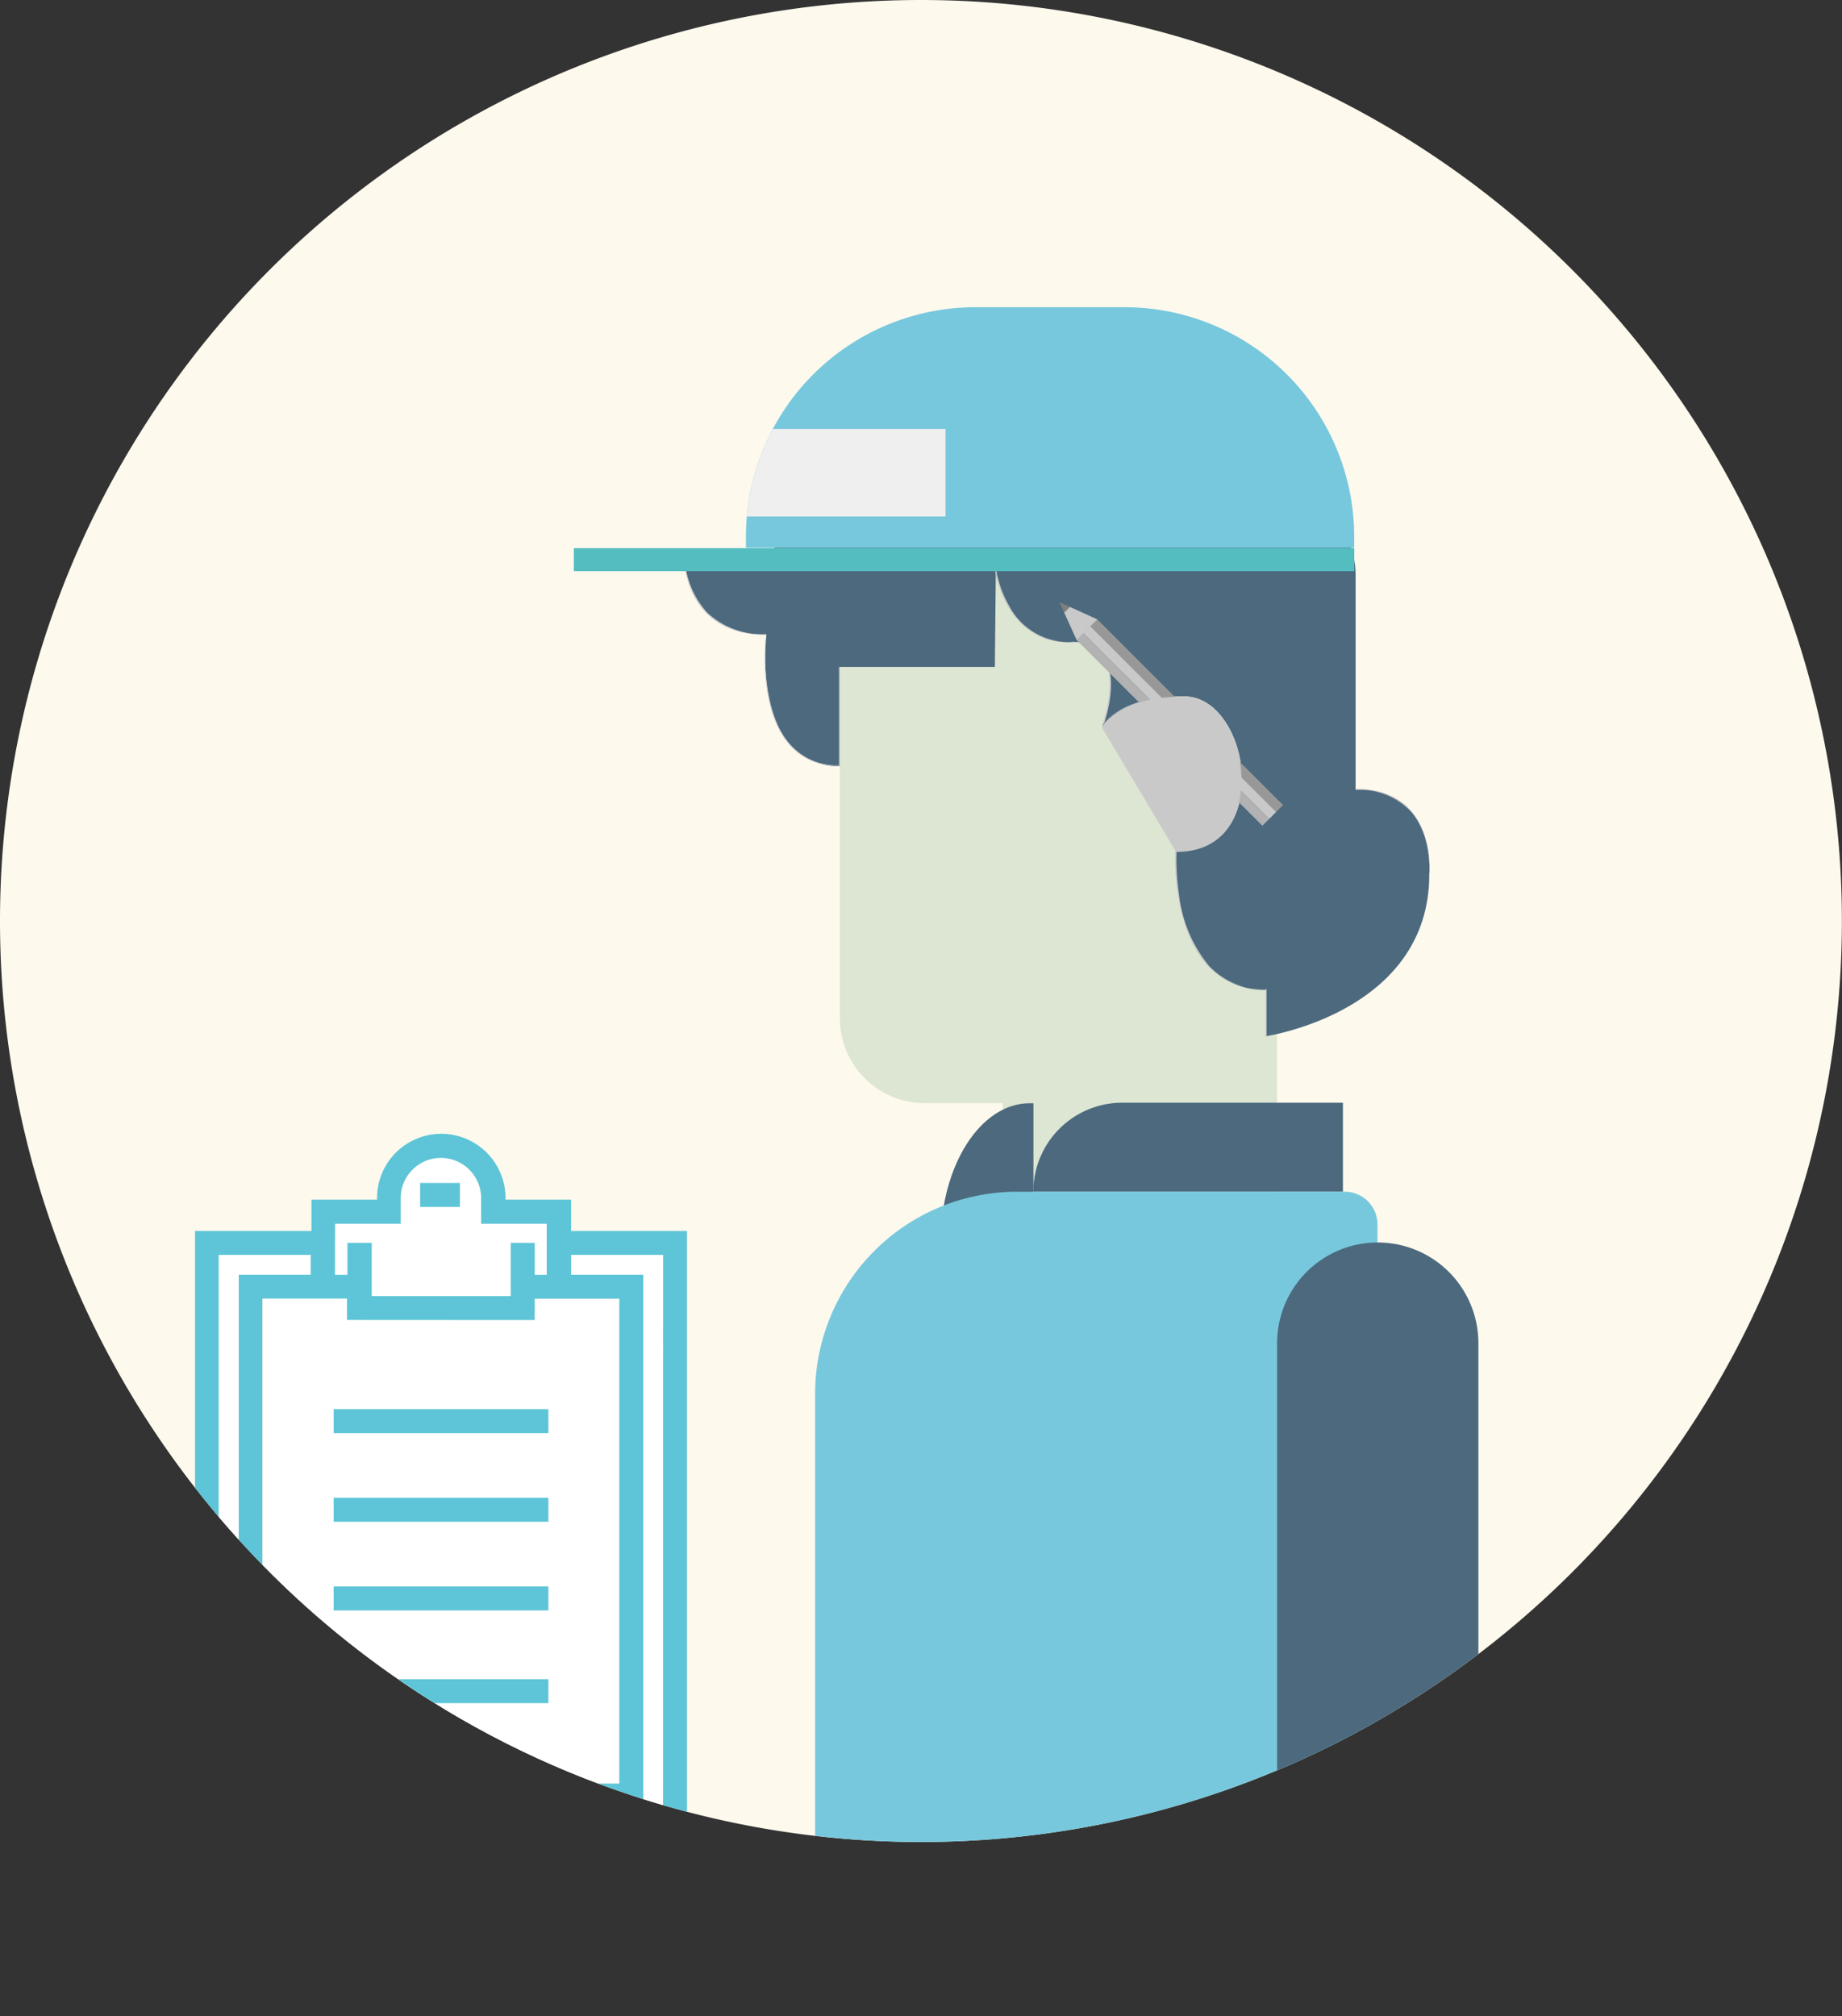 <svg xmlns="http://www.w3.org/2000/svg" xmlns:xlink="http://www.w3.org/1999/xlink" viewBox="0 0 168.49 184.4"><rect x="0" y="0" width="168.49" height="184.4" fill="#333333" stroke="none"/><defs><style>.cls-1{fill:none;}.cls-2{fill:#fef9ed;}.cls-3{clip-path:url(#clip-path);}.cls-4{fill:#dde6d3;}.cls-5{fill:#4c697e;}.cls-6{fill:#c9c9c9;}.cls-7{fill:#77c8dd;}.cls-8{fill:#54bdc0;}.cls-9{fill:#efefef;}.cls-10{fill:#b2b2b2;}.cls-11{fill:#989898;}.cls-12{fill:#7f7f7f;}.cls-13{fill:#fff;}.cls-14{fill:#5dc5d7;}</style><clipPath id="clip-path"><path class="cls-1" d="M0,84.24A84.24,84.24,0,1,0,84.24,0,84.24,84.24,0,0,0,0,84.24"/></clipPath></defs><title>アセット 4</title><g id="レイヤー_2" data-name="レイヤー 2"><g id="レイヤー_1-2" data-name="レイヤー 1"><path class="cls-2" d="M0,84.24A84.24,84.24,0,1,0,84.24,0,84.24,84.24,0,0,0,0,84.24"/><g class="cls-3"><path class="cls-4" d="M116.82,109.4v-60h-40V93.13a7.77,7.77,0,0,0,7.77,7.77h7.12L92,109.4Z"/><path class="cls-5" d="M122.84,109v-8.14H102.66A8.14,8.14,0,0,0,94.52,109Z"/><path class="cls-5" d="M94.53,113.65V100.91h-.35c-4.5,0-8.14,5.71-8.14,12.75Z"/><path class="cls-5" d="M115.81,90.54a7,7,0,0,1-5.26-2.17c-3.36-3.57-3-10.44-3-10.51h.05c4.38,0,6-3.38,6-6.55,0-3.68-2.13-7.62-5.29-7.62-5.53,0-7.27,2.43-7.5,2.8.22-.46,1.55-4.31.12-6.39a3.52,3.52,0,0,0-3.12-1.36c-5.9,0-6.71-6.62-6.72-6.69L91,61,76.8,61l0,9.09a5.9,5.9,0,0,1-4.53-2c-3-3.35-2.17-10-2.16-10.06a7.48,7.48,0,0,1-5.44-2,8,8,0,0,1-2.05-5.14l8.22,0,0-7a7.27,7.27,0,0,1,7.47-7h30a7.27,7.27,0,0,1,7.47,7v.71A8.05,8.05,0,0,1,124,52.41V72.2a6.55,6.55,0,0,1,5,1.94c2.06,2.27,1.74,5.8,1.74,5.83,0,12.27-14.15,14.69-14.94,14.81Z"/><path class="cls-6" d="M108.29,36.91a7.24,7.24,0,0,1,7.44,7v.77h.06A8,8,0,0,1,124,52.41V72.26H124a6.38,6.38,0,0,1,5,1.9c2.05,2.26,1.74,5.77,1.74,5.81,0,6.54-4.06,10.21-7.47,12.14a24.09,24.09,0,0,1-7.41,2.64V90.48h-.06a6.86,6.86,0,0,1-5.2-2.13,12.46,12.46,0,0,1-2.76-6.59,21.51,21.51,0,0,1-.22-3.84c4.43,0,6-3.43,6-6.6,0-3.69-2.14-7.65-5.32-7.65a11.16,11.16,0,0,0-6,1.42A5.28,5.28,0,0,0,101,66.17c.36-1.1,1.21-4.27,0-6.09a3.55,3.55,0,0,0-3.14-1.37,6.12,6.12,0,0,1-5.57-3.33A10,10,0,0,1,91.1,52H91V61H76.74V70a5.76,5.76,0,0,1-4.48-1.91c-1.54-1.74-2-4.38-2.19-6.28a20.81,20.81,0,0,1,0-3.76V58h-.07a7.28,7.28,0,0,1-5.39-2,7.94,7.94,0,0,1-2-5.06h8.25V43.92a7.24,7.24,0,0,1,7.44-7h30m0-.06h-30a7.29,7.29,0,0,0-7.5,7.07v7H62.55s-.07,7.14,7.5,7.14c0,0-1.5,12,6.75,12V61H91v-9s.75,6.71,6.75,6.71,3,7.78,3,7.78,1.5-2.83,7.5-2.83,8.25,14.14-.75,14.14c0,0-.75,12.68,8.25,12.68v4.28s15-2.12,15-14.84c0,0,.75-7.78-6.75-7.78V52.41a8,8,0,0,0-8.25-7.78v-.71a7.29,7.29,0,0,0-7.5-7.07"/><path class="cls-7" d="M126,184.4V112a3,3,0,0,0-2.95-3h-30a18.49,18.49,0,0,0-18.49,18.49V184.4Z"/><path class="cls-5" d="M135.23,184.4H116.82V122.85a9.2,9.2,0,0,1,18.41,0Z"/><rect class="cls-8" x="52.49" y="50.14" width="71.39" height="2.1"/><path class="cls-7" d="M102.87,28.1H89.23a21,21,0,0,0-21,21v1h55.64v-1a21,21,0,0,0-21-21"/><path class="cls-9" d="M68.33,47.24H86.49v-8H70.69a20.86,20.86,0,0,0-2.37,8"/><rect class="cls-10" x="106.84" y="54.7" width="0.89" height="24.04" transform="translate(-15.75 95.42) rotate(-45.01)"/><rect class="cls-11" x="108.1" y="53.44" width="0.89" height="24.04" transform="translate(-14.49 95.94) rotate(-45.01)"/><rect class="cls-6" x="107.47" y="54.07" width="0.89" height="24.04" transform="translate(-15.12 95.68) rotate(-45.01)"/><polygon class="cls-6" points="98.48 58.54 100.37 56.65 97.86 55.51 97.34 56.03 98.48 58.54"/><polygon class="cls-12" points="97.34 56.03 97.86 55.51 96.9 55.07 97.34 56.03"/><path class="cls-6" d="M100.79,66.54s1.5-2.83,7.5-2.83,8.25,14.14-.75,14.14"/><polygon class="cls-13" points="48.91 120.73 48.91 118.78 56.65 118.78 56.65 163.13 24.04 163.13 24.04 118.78 31.78 118.78 31.78 120.73 48.91 120.73"/><path class="cls-13" d="M30.64,111.92h6v-2.34a3.68,3.68,0,0,1,7.36,0v2.34h6v4.67H48.91v-2.92H46.72v4.87H34v-4.87H31.78v2.92H30.64Z"/><polygon class="cls-13" points="60.66 167.14 20.03 167.14 20.03 114.78 28.45 114.78 28.45 116.59 21.84 116.59 21.84 165.32 58.84 165.32 58.84 116.59 52.24 116.59 52.24 114.78 60.66 114.78 60.66 167.14"/><path class="cls-14" d="M61.78,112.59H52.24v-2.86h-6v-.15a5.87,5.87,0,0,0-11.75,0v.15h-6v2.86H17.84v56.74h45V112.59Zm-12.87,8.15v-1.95h7.74v44.35H24V118.78h7.74v1.95Zm-18.26-8.81h6v-2.34a3.68,3.68,0,0,1,7.36,0v2.34h6v4.67H48.91v-2.92H46.72v4.87H34v-4.87H31.78v2.92H30.64Zm30,55.22H20V114.78h8.42v1.81H21.84v48.73h37V116.59H52.24v-1.81h8.42Z"/><rect class="cls-14" x="30.52" y="128.89" width="19.64" height="2.19"/><rect class="cls-14" x="38.43" y="108.2" width="3.64" height="2.19"/><rect class="cls-14" x="30.52" y="145.11" width="19.64" height="2.19"/><rect class="cls-14" x="30.52" y="137" width="19.64" height="2.19"/><rect class="cls-14" x="30.52" y="153.59" width="19.64" height="2.19"/></g></g></g></svg>